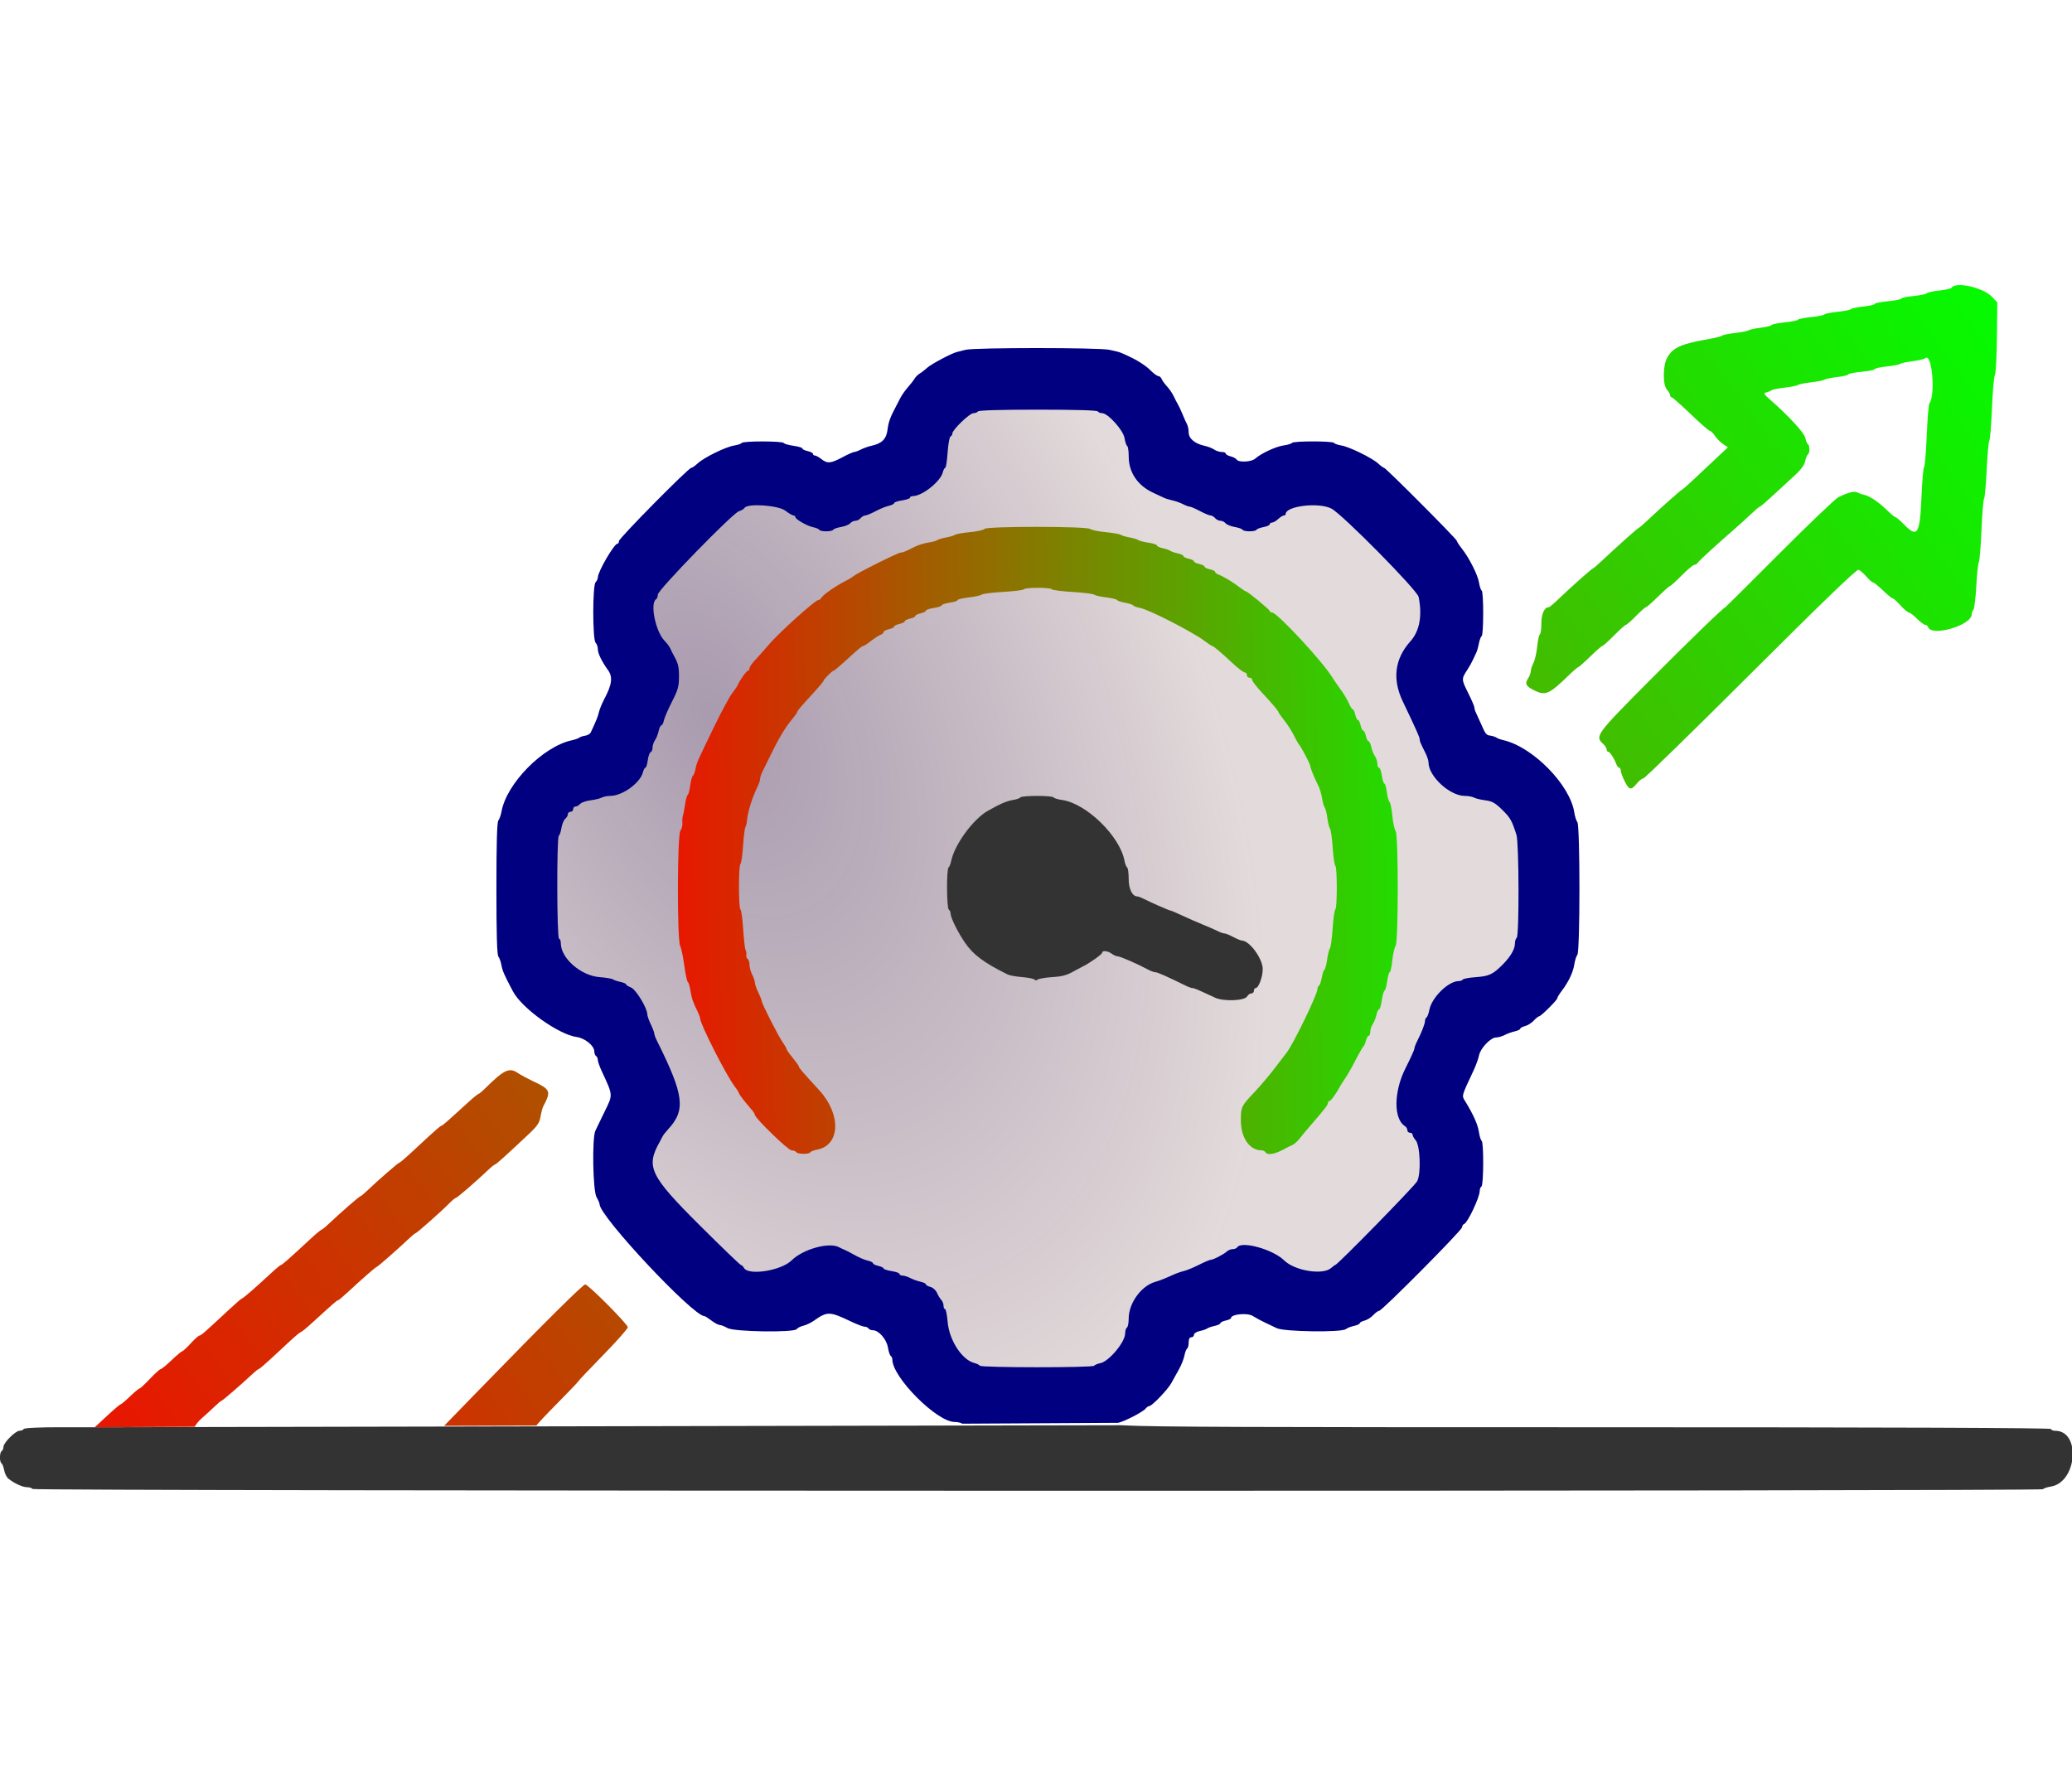 <?xml version="1.0" encoding="UTF-8" standalone="no"?>
<!-- Created with Inkscape (http://www.inkscape.org/) -->

<svg
   version="1.1"
   id="svg1"
   width="350"
   height="300"
   viewBox="0 0 350 300"
   sodipodi:docname="03834.svg"
   inkscape:version="1.3.2 (091e20e, 2023-11-25, custom)"
   inkscape:export-filename="03834.png"
   inkscape:export-xdpi="96"
   inkscape:export-ydpi="96"
   xmlns:inkscape="http://www.inkscape.org/namespaces/inkscape"
   xmlns:sodipodi="http://sodipodi.sourceforge.net/DTD/sodipodi-0.dtd"
   xmlns:xlink="http://www.w3.org/1999/xlink"
   xmlns="http://www.w3.org/2000/svg"
   xmlns:svg="http://www.w3.org/2000/svg">
  <defs
     id="defs1">
    <linearGradient
       id="linearGradient18"
       inkscape:collect="always">
      <stop
         style="stop-color:#c8b7b7;stop-opacity:0.847"
         offset="0"
         id="stop17" />
      <stop
         style="stop-color:#e3dbdb;stop-opacity:1"
         offset="1"
         id="stop18" />
    </linearGradient>
    <linearGradient
       id="linearGradient15"
       inkscape:collect="always">
      <stop
         style="stop-color:#ff0000;stop-opacity:1"
         offset="0"
         id="stop15" />
      <stop
         style="stop-color:#00ff00;stop-opacity:1"
         offset="1"
         id="stop16" />
    </linearGradient>
    <linearGradient
       id="linearGradient13"
       inkscape:collect="always">
      <stop
         style="stop-color:#ff0000;stop-opacity:1"
         offset="0"
         id="stop13" />
      <stop
         style="stop-color:#00ff00;stop-opacity:1"
         offset="1"
         id="stop14" />
    </linearGradient>
    <linearGradient
       inkscape:collect="always"
       xlink:href="#linearGradient13"
       id="linearGradient14"
       x1="93.232"
       y1="-22.143"
       x2="263.381"
       y2="-24.473"
       gradientUnits="userSpaceOnUse" />
    <linearGradient
       inkscape:collect="always"
       xlink:href="#linearGradient15"
       id="linearGradient16"
       x1="-3.496"
       y1="144.51"
       x2="353.117"
       y2="-117.706"
       gradientUnits="userSpaceOnUse" />
    <radialGradient
       inkscape:collect="always"
       xlink:href="#linearGradient18"
       id="radialGradient16"
       cx="129.012"
       cy="-20.325"
       fx="129.012"
       fy="-20.325"
       r="87.206"
       gradientTransform="matrix(0.736,1.472,-0.891,0.446,2.709,-217.392)"
       gradientUnits="userSpaceOnUse" />
  </defs>
  <sodipodi:namedview
     id="namedview1"
     pagecolor="#ffffff"
     bordercolor="#000000"
     borderopacity="0.25"
     inkscape:showpageshadow="2"
     inkscape:pageopacity="0.0"
     inkscape:pagecheckerboard="0"
     inkscape:deskcolor="#d1d1d1"
     inkscape:zoom="0.85807292"
     inkscape:cx="263.96358"
     inkscape:cy="400.89833"
     inkscape:window-width="1920"
     inkscape:window-height="991"
     inkscape:window-x="-9"
     inkscape:window-y="-9"
     inkscape:window-maximized="1"
     inkscape:current-layer="g1" />
  <g
     inkscape:groupmode="layer"
     inkscape:label="Image"
     id="g1">
    <g
       id="g16"
       transform="matrix(0.931,0,0,0.931,12.55,155.111)">
      <path
         style="fill:#000080;fill-opacity:1"
         d="m 161.101,91.722 c -0.342,-0.258 -1.149,-0.315 -1.385,-0.315 -3.209,0 -11.288,-8.103 -11.288,-11.321 0,-0.265 -0.131,-0.562 -0.292,-0.661 -0.161,-0.099 -0.392,-0.792 -0.514,-1.539 -0.242,-1.485 -1.664,-3.118 -2.715,-3.118 -0.331,0 -0.69,-0.144 -0.799,-0.32 -0.109,-0.176 -0.424,-0.32 -0.7,-0.32 -0.276,0 -1.384,-0.421 -2.461,-0.935 -3.923,-1.872 -4.31,-1.881 -6.764,-0.152 -0.526,0.37 -1.386,0.778 -1.912,0.905 -0.526,0.128 -1.061,0.401 -1.188,0.607 -0.411,0.666 -11.387,0.504 -12.575,-0.185 -0.528,-0.306 -1.162,-0.558 -1.41,-0.559 -0.247,-0.001 -0.922,-0.362 -1.499,-0.802 -0.577,-0.44 -1.146,-0.8 -1.264,-0.8 -2.064,0 -19.016,-18.091 -19.029,-20.308 -10e-4,-0.183 -0.251,-0.764 -0.555,-1.292 -0.661,-1.149 -0.829,-10.683 -0.212,-12.032 0.194,-0.423 0.956,-2.001 1.695,-3.507 1.521,-3.101 1.542,-2.833 -0.564,-7.376 -0.376,-0.811 -0.683,-1.703 -0.683,-1.981 0,-0.278 -0.144,-0.595 -0.32,-0.704 -0.176,-0.109 -0.32,-0.491 -0.32,-0.851 0,-1.005 -1.706,-2.396 -3.179,-2.594 -3.282,-0.44 -9.948,-5.206 -11.575,-8.275 -1.578,-2.976 -1.896,-3.699 -2.082,-4.729 -0.114,-0.633 -0.368,-1.353 -0.565,-1.6 -0.25,-0.313 -0.358,-4.049 -0.358,-12.351 0,-8.301 0.108,-12.038 0.358,-12.351 0.197,-0.247 0.451,-0.967 0.565,-1.599 0.921,-5.121 7.537,-11.827 12.773,-12.946 0.563,-0.12 1.167,-0.332 1.343,-0.471 0.176,-0.139 0.665,-0.302 1.087,-0.363 0.422,-0.061 0.869,-0.327 0.993,-0.591 0.981,-2.084 1.286,-2.844 1.482,-3.68 0.123,-0.528 0.567,-1.605 0.985,-2.394 1.378,-2.597 1.559,-3.966 0.686,-5.188 -1.196,-1.674 -1.874,-3.076 -1.874,-3.873 0,-0.405 -0.18,-0.917 -0.4,-1.138 -0.566,-0.566 -0.566,-10.41 0,-10.976 0.22,-0.22 0.405,-0.623 0.41,-0.896 0.021,-1.056 2.959,-6.096 3.553,-6.096 0.153,0 0.277,-0.217 0.277,-0.482 0,-0.509 12.61,-13.278 13.113,-13.278 0.162,0 0.692,-0.369 1.179,-0.82 1.159,-1.074 5.059,-2.985 6.594,-3.23 0.665,-0.106 1.286,-0.318 1.38,-0.471 0.229,-0.37 7.406,-0.359 7.635,0.012 0.099,0.16 0.899,0.389 1.779,0.51 0.88,0.121 1.6,0.339 1.6,0.485 0,0.146 0.432,0.359 0.96,0.475 0.528,0.116 0.96,0.343 0.96,0.505 0,0.162 0.157,0.295 0.35,0.295 0.192,0 0.716,0.288 1.163,0.64 1.094,0.861 1.701,0.81 3.818,-0.32 0.989,-0.528 1.959,-0.961 2.154,-0.962 0.195,-0.001 0.741,-0.204 1.213,-0.45 0.472,-0.246 1.336,-0.551 1.92,-0.678 1.898,-0.411 2.709,-1.234 2.913,-2.954 0.16,-1.35 0.492,-2.255 1.554,-4.237 0.141,-0.264 0.48,-0.919 0.752,-1.455 0.272,-0.536 0.888,-1.417 1.369,-1.957 0.481,-0.54 1.028,-1.244 1.216,-1.564 0.188,-0.32 0.604,-0.735 0.924,-0.923 0.321,-0.188 0.959,-0.681 1.419,-1.097 0.719,-0.649 4.36,-2.581 5.316,-2.82 0.176,-0.044 0.896,-0.226 1.6,-0.405 1.651,-0.419 24.146,-0.419 26.08,-2.3e-4 2.024,0.439 1.867,0.383 4.16,1.483 1.144,0.549 2.584,1.511 3.2,2.137 0.616,0.627 1.305,1.144 1.53,1.149 0.226,0.006 0.499,0.242 0.608,0.525 0.109,0.283 0.549,0.894 0.978,1.357 0.429,0.463 0.981,1.275 1.226,1.805 0.245,0.53 0.581,1.179 0.746,1.443 0.165,0.264 0.535,1.056 0.822,1.76 0.287,0.704 0.659,1.53 0.827,1.836 0.167,0.306 0.304,0.98 0.304,1.498 0,1.1 1.128,2.051 2.88,2.427 0.616,0.132 1.404,0.438 1.751,0.68 0.347,0.242 0.959,0.439 1.36,0.439 0.401,0 0.729,0.128 0.729,0.285 0,0.157 0.395,0.384 0.877,0.505 0.482,0.121 0.979,0.385 1.104,0.587 0.343,0.555 2.681,0.446 3.354,-0.156 1.068,-0.955 3.766,-2.213 5.154,-2.404 0.753,-0.103 1.446,-0.312 1.539,-0.463 0.223,-0.36 7.403,-0.359 7.626,0.002 0.094,0.152 0.689,0.361 1.322,0.464 1.453,0.236 5.616,2.278 6.709,3.292 0.456,0.422 0.929,0.769 1.052,0.77 0.309,0.002 13.184,12.92 13.184,13.227 0,0.137 0.418,0.78 0.93,1.43 1.35,1.715 2.89,4.779 3.117,6.203 0.108,0.678 0.322,1.31 0.475,1.405 0.367,0.227 0.361,8.045 -0.006,8.272 -0.156,0.096 -0.382,0.699 -0.502,1.338 -0.12,0.64 -0.337,1.397 -0.482,1.684 -0.145,0.286 -0.425,0.881 -0.622,1.321 -0.197,0.44 -0.643,1.232 -0.991,1.76 -1.081,1.64 -1.078,1.751 0.116,4.135 0.64,1.278 1.164,2.493 1.164,2.699 0,0.206 0.123,0.625 0.273,0.931 0.15,0.306 0.526,1.132 0.835,1.836 0.943,2.146 1.012,2.236 1.805,2.351 0.422,0.061 0.911,0.221 1.087,0.356 0.176,0.135 0.752,0.346 1.28,0.469 5.361,1.249 12.087,8.115 12.848,13.115 0.11,0.72 0.36,1.511 0.556,1.758 0.5,0.63 0.5,23.431 0,24.062 -0.196,0.247 -0.444,1.025 -0.552,1.729 -0.222,1.45 -1.048,3.198 -2.264,4.792 -0.455,0.597 -0.827,1.208 -0.827,1.358 0,0.337 -2.968,3.289 -3.306,3.289 -0.134,0 -0.569,0.35 -0.965,0.778 -0.397,0.428 -1.11,0.875 -1.585,0.995 -0.475,0.119 -0.864,0.334 -0.864,0.477 0,0.143 -0.442,0.357 -0.982,0.475 -0.54,0.119 -1.368,0.417 -1.84,0.663 -0.472,0.246 -1.178,0.449 -1.568,0.45 -0.983,0.003 -2.832,1.945 -3.089,3.245 -0.117,0.592 -0.55,1.797 -0.961,2.677 -2.288,4.889 -2.207,4.584 -1.518,5.707 1.454,2.372 2.257,4.173 2.457,5.512 0.118,0.786 0.342,1.508 0.497,1.604 0.396,0.245 0.361,8.051 -0.037,8.297 -0.176,0.109 -0.32,0.485 -0.32,0.836 0,1.107 -2.159,5.698 -2.8,5.953 -0.22,0.087 -0.4,0.364 -0.4,0.615 0,0.525 -14.523,15.155 -15.045,15.155 -0.19,0 -0.67,0.35 -1.067,0.778 -0.397,0.428 -1.11,0.875 -1.585,0.995 -0.475,0.119 -0.864,0.334 -0.864,0.477 0,0.143 -0.468,0.36 -1.04,0.482 -0.572,0.122 -1.242,0.386 -1.489,0.585 -0.776,0.628 -11.193,0.484 -12.535,-0.173 -0.603,-0.295 -1.6,-0.771 -2.216,-1.058 -0.616,-0.287 -1.572,-0.805 -2.124,-1.152 -0.988,-0.621 -3.956,-0.33 -3.956,0.387 0,0.126 -0.432,0.323 -0.96,0.439 -0.528,0.116 -0.96,0.332 -0.96,0.48 0,0.148 -0.468,0.369 -1.04,0.492 -0.572,0.122 -1.184,0.333 -1.36,0.468 -0.176,0.135 -0.788,0.346 -1.36,0.468 -0.581,0.124 -1.04,0.423 -1.04,0.677 0,0.25 -0.216,0.455 -0.48,0.455 -0.318,0 -0.48,0.318 -0.48,0.941 0,0.518 -0.128,1.02 -0.284,1.116 -0.156,0.096 -0.376,0.665 -0.488,1.263 -0.112,0.598 -0.556,1.716 -0.987,2.484 -0.43,0.768 -1.06,1.9 -1.399,2.516 -0.658,1.196 -3.506,4.16 -3.997,4.16 -0.162,0 -0.455,0.203 -0.65,0.45 -0.479,0.607 -3.793,2.326 -4.991,2.589"
         id="path13" />
      <path
         style="fill:#333333;fill-opacity:1"
         d="m 122.56,92.357 c 24.475,-0.006 33.765,-0.037 36.87,-0.206"
         id="path12" />
      <path
         style="fill:#333333;fill-opacity:1"
         d="m 189.573,92.003 c -0.896,0.197 -1.131,-0.091 0.863,0.022 5.338,0.302 25.345,0.342 83.11,0.342 56.533,0 85.12,0.107 85.12,0.32 0,0.176 0.337,0.32 0.749,0.32 4.704,0 3.969,9.363 -0.795,10.125 -0.686,0.11 -1.325,0.325 -1.42,0.477 -0.25,0.405 -364.523,0.363 -364.774,-0.042 v 4e-5 c -0.109,-0.176 -0.563,-0.32 -1.01,-0.32 -0.804,0 -2.316,-0.697 -3.384,-1.56 -0.305,-0.246 -0.645,-0.933 -0.756,-1.527 -0.111,-0.594 -0.33,-1.159 -0.486,-1.255 -0.388,-0.24 -0.36,-1.973 0.036,-2.218 0.176,-0.109 0.32,-0.453 0.32,-0.766 0,-0.737 2.178,-2.914 2.914,-2.914 0.312,0 0.657,-0.144 0.766,-0.32 0.121,-0.196 2.657,-0.32 6.54,-0.32 h 6.342"
         id="path4" />
      <path
         style="fill:url(#radialGradient16);fill-opacity:1"
         d="m 185.042,81.208 c 0.095,-0.153 0.604,-0.365 1.131,-0.47 1.558,-0.312 4.489,-3.829 4.492,-5.392 0.001,-0.474 0.146,-0.95 0.322,-1.059 0.176,-0.109 0.32,-0.835 0.32,-1.614 0,-2.828 2.271,-5.967 4.84,-6.692 0.796,-0.224 1.713,-0.588 3.32,-1.317 0.528,-0.239 1.377,-0.533 1.887,-0.653 0.51,-0.12 1.734,-0.627 2.72,-1.127 0.986,-0.5 1.961,-0.911 2.167,-0.913 0.458,-0.005 2.315,-0.976 2.914,-1.524 0.241,-0.22 0.707,-0.4 1.036,-0.4 0.329,0 0.687,-0.144 0.796,-0.32 0.759,-1.229 6.495,0.359 8.523,2.36 1.924,1.898 7.043,2.727 8.53,1.381 0.329,-0.297 0.662,-0.541 0.74,-0.541 0.387,0 14.39,-14.31 14.863,-15.189 0.741,-1.375 0.55,-6.551 -0.275,-7.462 -0.298,-0.329 -0.542,-0.768 -0.542,-0.974 0,-0.206 -0.216,-0.375 -0.48,-0.375 -0.264,0 -0.48,-0.209 -0.48,-0.464 0,-0.255 -0.188,-0.579 -0.417,-0.72 -2.112,-1.295 -2.068,-6.285 0.095,-10.547 0.878,-1.732 1.598,-3.317 1.6,-3.523 0.002,-0.206 0.21,-0.782 0.463,-1.28 0.843,-1.658 1.46,-3.237 1.46,-3.735 0,-0.271 0.128,-0.572 0.284,-0.668 0.156,-0.096 0.381,-0.695 0.5,-1.33 0.427,-2.274 3.462,-5.253 5.352,-5.253 0.3,0 0.623,-0.124 0.717,-0.276 0.094,-0.152 1.15,-0.346 2.347,-0.432 2.399,-0.172 3.096,-0.492 4.829,-2.217 1.474,-1.467 2.291,-2.86 2.291,-3.905 0,-0.446 0.144,-0.901 0.32,-1.01 0.465,-0.287 0.424,-17.227 -0.045,-18.697 -0.829,-2.599 -1.117,-3.103 -2.596,-4.552 -1.271,-1.244 -1.818,-1.551 -3.054,-1.71 -0.828,-0.107 -1.755,-0.33 -2.061,-0.497 -0.306,-0.167 -1.057,-0.304 -1.67,-0.304 -2.715,0 -6.574,-3.56 -6.574,-6.064 0,-0.332 -0.24,-1.084 -0.534,-1.67 -0.951,-1.899 -1.066,-2.172 -1.066,-2.542 0,-0.35 -0.704,-1.925 -3.073,-6.873 -1.929,-4.029 -1.459,-7.731 1.382,-10.892 1.668,-1.856 2.182,-4.628 1.494,-8.065 -0.244,-1.221 -13.842,-14.994 -15.823,-16.026 -2.281,-1.189 -8.3,-0.471 -8.3,0.99 0,0.145 -0.15,0.263 -0.333,0.263 -0.183,0 -0.643,0.288 -1.02,0.64 -0.378,0.352 -0.876,0.64 -1.107,0.64 -0.231,0 -0.42,0.137 -0.42,0.305 0,0.168 -0.506,0.4 -1.124,0.516 -0.618,0.116 -1.202,0.338 -1.299,0.494 -0.231,0.374 -2.288,0.367 -2.52,-0.008 -0.099,-0.161 -0.748,-0.388 -1.44,-0.505 -0.693,-0.117 -1.43,-0.418 -1.637,-0.668 -0.208,-0.25 -0.63,-0.455 -0.939,-0.455 -0.309,0 -0.741,-0.216 -0.96,-0.48 -0.219,-0.264 -0.589,-0.48 -0.822,-0.48 -0.233,0 -1.101,-0.36 -1.928,-0.8 -0.828,-0.44 -1.663,-0.801 -1.857,-0.802 -0.194,-0.001 -0.739,-0.204 -1.211,-0.45 -0.472,-0.246 -1.331,-0.552 -1.909,-0.679 -0.578,-0.127 -1.272,-0.339 -1.542,-0.472 -0.27,-0.133 -1.155,-0.547 -1.968,-0.921 -2.823,-1.298 -4.442,-3.7 -4.442,-6.588 0,-0.952 -0.125,-1.809 -0.278,-1.903 -0.153,-0.094 -0.369,-0.739 -0.48,-1.432 -0.227,-1.42 -3.009,-4.514 -4.058,-4.514 -0.322,0 -0.675,-0.144 -0.784,-0.32 -0.125,-0.203 -4.104,-0.32 -10.88,-0.32 -6.776,0 -10.755,0.117 -10.88,0.32 -0.109,0.176 -0.478,0.32 -0.82,0.32 -0.69,0 -3.82,3.02 -3.82,3.686 0,0.232 -0.149,0.47 -0.33,0.531 -0.182,0.061 -0.419,1.369 -0.528,2.907 -0.109,1.538 -0.304,2.797 -0.435,2.797 -0.131,0 -0.331,0.369 -0.444,0.821 -0.417,1.662 -3.74,4.299 -5.418,4.299 -0.289,0 -0.525,0.128 -0.525,0.284 0,0.156 -0.648,0.381 -1.44,0.5 -0.792,0.119 -1.44,0.34 -1.44,0.491 0,0.151 -0.432,0.37 -0.96,0.486 -0.528,0.116 -1.616,0.559 -2.417,0.985 -0.801,0.426 -1.647,0.775 -1.881,0.775 -0.233,0 -0.603,0.216 -0.822,0.48 -0.219,0.264 -0.651,0.48 -0.96,0.48 -0.309,0 -0.732,0.205 -0.939,0.455 -0.208,0.25 -0.945,0.551 -1.637,0.668 -0.693,0.117 -1.341,0.344 -1.44,0.505 -0.23,0.372 -2.289,0.383 -2.517,0.013 -0.095,-0.153 -0.586,-0.361 -1.091,-0.462 -1.1,-0.22 -3.255,-1.445 -3.255,-1.851 0,-0.159 -0.154,-0.288 -0.341,-0.288 -0.188,0 -0.861,-0.396 -1.495,-0.88 -1.279,-0.975 -6.852,-1.357 -7.378,-0.505 -0.127,0.206 -0.59,0.482 -1.028,0.614 -1.134,0.34 -14.717,14.296 -14.717,15.121 0,0.359 -0.144,0.742 -0.32,0.851 -1.143,0.707 -0.094,5.864 1.531,7.52 0.432,0.44 0.911,1.088 1.066,1.44 0.155,0.352 0.404,0.856 0.553,1.12 0.864,1.531 1.01,2.104 1.01,3.964 0,1.76 -0.18,2.405 -1.263,4.522 -0.695,1.358 -1.354,2.884 -1.465,3.392 -0.111,0.507 -0.324,0.922 -0.472,0.922 -0.148,0 -0.371,0.468 -0.495,1.04 -0.124,0.572 -0.424,1.324 -0.665,1.671 -0.242,0.347 -0.439,0.947 -0.439,1.333 0,0.386 -0.153,0.753 -0.341,0.816 -0.187,0.062 -0.422,0.722 -0.522,1.467 -0.1,0.744 -0.291,1.353 -0.425,1.353 -0.134,0 -0.336,0.369 -0.449,0.821 -0.488,1.945 -3.735,4.299 -5.93,4.299 -0.54,0 -1.232,0.137 -1.538,0.304 -0.306,0.167 -1.228,0.39 -2.049,0.496 -0.822,0.106 -1.667,0.401 -1.879,0.656 -0.212,0.255 -0.584,0.464 -0.826,0.464 -0.242,0 -0.441,0.216 -0.441,0.48 0,0.264 -0.216,0.48 -0.48,0.48 -0.264,0 -0.48,0.198 -0.48,0.441 0,0.242 -0.217,0.621 -0.483,0.842 -0.266,0.22 -0.572,0.961 -0.682,1.646 -0.11,0.685 -0.324,1.323 -0.477,1.417 -0.401,0.248 -0.36,18.694 0.042,18.694 0.176,0 0.32,0.374 0.32,0.831 0,2.7 3.636,5.875 7.023,6.133 1.154,0.088 2.241,0.268 2.417,0.401 0.176,0.133 0.788,0.341 1.36,0.464 0.572,0.122 1.04,0.323 1.04,0.447 0,0.123 0.396,0.377 0.88,0.563 0.891,0.343 2.948,3.709 2.971,4.864 0.006,0.296 0.289,1.114 0.629,1.818 0.34,0.704 0.623,1.448 0.629,1.654 0.006,0.206 0.214,0.782 0.462,1.28 4.971,9.972 5.303,12.617 2.027,16.151 -0.431,0.465 -0.876,1.041 -0.989,1.28 -0.113,0.239 -0.328,0.651 -0.478,0.915 -2.601,4.584 -1.843,6.167 7.311,15.28 3.933,3.916 7.263,7.12 7.399,7.12 0.136,0 0.379,0.236 0.54,0.524 0.811,1.449 6.754,0.512 8.656,-1.364 2.077,-2.049 6.789,-3.354 8.607,-2.383 0.306,0.163 0.772,0.381 1.036,0.484 0.264,0.103 1.094,0.535 1.844,0.959 0.75,0.424 1.794,0.866 2.32,0.981 0.526,0.116 0.956,0.331 0.956,0.479 0,0.148 0.432,0.364 0.96,0.48 0.528,0.116 0.96,0.327 0.96,0.469 0,0.142 0.648,0.355 1.44,0.474 0.792,0.119 1.44,0.351 1.44,0.516 0,0.165 0.252,0.301 0.56,0.302 0.308,0.001 0.946,0.204 1.418,0.45 0.472,0.246 1.3,0.545 1.84,0.663 0.54,0.119 0.982,0.333 0.982,0.475 0,0.143 0.365,0.351 0.811,0.463 0.456,0.114 0.98,0.585 1.196,1.075 0.212,0.479 0.567,1.061 0.789,1.294 0.222,0.233 0.404,0.701 0.404,1.04 0,0.339 0.123,0.617 0.273,0.617 0.15,0 0.362,1.044 0.471,2.32 0.284,3.324 2.602,6.903 4.834,7.463 0.455,0.114 0.907,0.336 1.003,0.492 0.228,0.368 20.525,0.374 20.753,0.006 z"
         id="path5" />
      <path
         id="path9"
         style="fill:url(#linearGradient16);fill-opacity:1"
         d="m 281.284,-24.868 c -0.383,-0.767 -0.697,-1.631 -0.697,-1.92 0,-0.289 -0.127,-0.525 -0.283,-0.525 -0.155,0 -0.375,-0.252 -0.488,-0.56 -0.399,-1.089 -1.188,-2.32 -1.487,-2.32 -0.166,0 -0.303,-0.194 -0.303,-0.43 0,-0.237 -0.288,-0.691 -0.64,-1.01 -1.525,-1.38 -1.236,-1.777 8.24,-11.3 7.494,-7.531 13.663,-13.5 13.952,-13.5 0.04,0 4.445,-4.381 9.79,-9.736 5.344,-5.355 10.163,-9.954 10.708,-10.22 1.941,-0.947 2.965,-1.182 3.551,-0.814 0.176,0.111 0.736,0.3 1.244,0.422 1.019,0.244 2.663,1.39 4.283,2.987 0.58,0.572 1.165,1.04 1.299,1.04 0.134,0 0.807,0.576 1.494,1.28 2.474,2.533 2.907,1.873 3.197,-4.882 0.127,-2.949 0.343,-5.431 0.48,-5.516 0.137,-0.085 0.353,-2.64 0.481,-5.678 0.128,-3.038 0.341,-5.668 0.474,-5.844 1.153,-1.523 0.487,-9.214 -0.713,-8.23 -0.22,0.181 -1.264,0.432 -2.32,0.559 -1.056,0.127 -2.064,0.342 -2.24,0.479 -0.176,0.137 -1.292,0.352 -2.48,0.478 -1.188,0.126 -2.16,0.344 -2.16,0.484 0,0.14 -1.08,0.357 -2.4,0.48 -1.32,0.124 -2.4,0.338 -2.4,0.476 0,0.138 -0.9,0.353 -2,0.478 -1.1,0.125 -2.144,0.339 -2.32,0.476 -0.176,0.137 -1.256,0.353 -2.4,0.48 -1.144,0.127 -2.224,0.343 -2.4,0.48 -0.176,0.137 -1.256,0.353 -2.4,0.48 -1.144,0.127 -2.224,0.344 -2.4,0.481 -0.176,0.137 -0.608,0.313 -0.96,0.39 -0.556,0.121 -0.451,0.305 0.794,1.394 3.317,2.903 6.115,5.959 6.3,6.88 0.104,0.521 0.315,1.025 0.468,1.12 0.364,0.225 0.36,1.646 -0.005,1.872 -0.156,0.096 -0.379,0.645 -0.496,1.219 -0.141,0.693 -0.771,1.553 -1.876,2.56 -0.915,0.834 -2.672,2.453 -3.904,3.598 -1.232,1.145 -2.329,2.083 -2.438,2.084 -0.109,9.52e-4 -0.84,0.614 -1.625,1.362 -0.785,0.748 -2.064,1.913 -2.842,2.588 -3.29,2.855 -6.553,5.84 -6.791,6.212 -0.141,0.22 -0.429,0.401 -0.64,0.403 -0.211,0.002 -1.24,0.866 -2.286,1.92 -1.046,1.054 -1.998,1.917 -2.116,1.917 -0.118,0 -1.095,0.864 -2.171,1.92 -1.076,1.056 -2.068,1.924 -2.204,1.928 -0.136,0.004 -0.95,0.725 -1.809,1.6 -0.858,0.875 -1.673,1.592 -1.811,1.592 -0.137,0 -1.106,0.864 -2.152,1.92 -1.046,1.056 -2.008,1.92 -2.137,1.92 -0.129,0 -1.121,0.864 -2.203,1.92 -1.083,1.056 -2.057,1.92 -2.167,1.92 -0.109,0 -0.904,0.684 -1.766,1.52 -3.462,3.357 -4.156,3.674 -6.061,2.771 -1.633,-0.775 -1.918,-1.256 -1.301,-2.198 0.285,-0.435 0.519,-1.047 0.52,-1.362 10e-4,-0.314 0.214,-0.978 0.474,-1.475 0.259,-0.497 0.567,-1.833 0.683,-2.969 0.116,-1.136 0.335,-2.141 0.486,-2.235 0.151,-0.093 0.275,-1.003 0.275,-2.021 0,-1.721 0.56,-2.911 1.37,-2.911 0.11,0 0.913,-0.684 1.785,-1.52 2.22,-2.128 6.037,-5.52 6.212,-5.52 0.08,0 0.873,-0.684 1.762,-1.52 2.773,-2.609 6.401,-5.84 6.556,-5.84 0.082,0 0.87,-0.684 1.753,-1.52 2.302,-2.181 5.869,-5.345 6.142,-5.449 0.128,-0.049 1.184,-0.985 2.345,-2.08 1.162,-1.095 2.969,-2.794 4.015,-3.774 l 1.903,-1.783 -0.872,-0.586 c -0.48,-0.322 -1.146,-0.996 -1.482,-1.496 -0.335,-0.5 -0.753,-0.911 -0.929,-0.913 -0.176,-0.002 -1.744,-1.37 -3.485,-3.041 -1.741,-1.671 -3.289,-3.038 -3.44,-3.038 -0.151,0 -0.275,-0.169 -0.275,-0.375 0,-0.206 -0.252,-0.653 -0.56,-0.994 -0.821,-0.907 -0.772,-4.507 0.081,-5.926 1.077,-1.792 2.55,-2.428 7.679,-3.317 1.056,-0.183 2.064,-0.446 2.24,-0.585 0.176,-0.139 1.256,-0.357 2.4,-0.484 1.144,-0.127 2.224,-0.341 2.4,-0.476 0.176,-0.135 1.146,-0.345 2.155,-0.467 1.009,-0.122 1.909,-0.341 1.999,-0.487 0.09,-0.146 1.173,-0.366 2.406,-0.49 1.233,-0.124 2.313,-0.34 2.4,-0.48 0.087,-0.14 1.167,-0.356 2.4,-0.48 1.233,-0.124 2.313,-0.34 2.4,-0.48 0.087,-0.14 1.167,-0.356 2.4,-0.48 1.233,-0.124 2.312,-0.338 2.397,-0.475 0.085,-0.137 1.092,-0.35 2.239,-0.473 1.146,-0.123 2.084,-0.339 2.084,-0.48 0,-0.141 1.08,-0.358 2.4,-0.482 1.32,-0.124 2.4,-0.338 2.4,-0.476 0,-0.138 1.005,-0.35 2.233,-0.471 1.228,-0.121 2.309,-0.344 2.403,-0.496 0.094,-0.152 1.107,-0.377 2.252,-0.499 1.145,-0.123 2.16,-0.35 2.256,-0.505 0.726,-1.175 5.72,-0.053 7.345,1.651 l 0.952,0.998 -0.071,6.411 c -0.039,3.526 -0.205,6.575 -0.368,6.775 -0.163,0.2 -0.4,2.884 -0.527,5.964 -0.127,3.08 -0.343,5.744 -0.48,5.92 -0.138,0.176 -0.354,2.552 -0.48,5.28 -0.126,2.728 -0.34,5.104 -0.475,5.28 -0.135,0.176 -0.349,2.768 -0.475,5.76 -0.127,2.992 -0.34,5.584 -0.474,5.76 -0.134,0.176 -0.341,2.119 -0.46,4.317 -0.119,2.199 -0.354,4.135 -0.523,4.304 -0.169,0.169 -0.307,0.538 -0.307,0.82 0,2.006 -7.311,4.147 -7.92,2.319 -0.073,-0.22 -0.308,-0.4 -0.522,-0.4 -0.214,0 -0.886,-0.499 -1.493,-1.11 -0.608,-0.61 -1.268,-1.114 -1.467,-1.12 -0.2,-0.006 -0.883,-0.586 -1.519,-1.29 -0.636,-0.704 -1.275,-1.28 -1.42,-1.28 -0.145,0 -0.94,-0.648 -1.766,-1.44 -0.827,-0.792 -1.629,-1.44 -1.784,-1.44 -0.155,0 -0.701,-0.478 -1.214,-1.063 -0.513,-0.584 -1.152,-1.147 -1.42,-1.249 -0.338,-0.13 -6.311,5.623 -19.545,18.823 -10.482,10.455 -19.254,19.016 -19.493,19.023 -0.239,0.007 -0.788,0.439 -1.22,0.96 -1.049,1.265 -1.376,1.198 -2.198,-0.449 z M 3.709,92.367 l 2.247,-2.08 c 1.236,-1.144 2.338,-2.08 2.451,-2.08 0.112,0 0.88,-0.648 1.707,-1.44 0.827,-0.792 1.605,-1.44 1.73,-1.44 0.125,0 0.977,-0.792 1.892,-1.76 0.915,-0.968 1.793,-1.76 1.95,-1.76 0.157,0 1.036,-0.72 1.954,-1.6 0.917,-0.88 1.773,-1.6 1.901,-1.6 0.128,-1.8e-4 0.831,-0.648 1.561,-1.44 0.73,-0.792 1.455,-1.44 1.611,-1.44 0.274,0 0.891,-0.541 5.422,-4.759 1.159,-1.079 2.181,-1.961 2.271,-1.961 0.194,0 2.542,-2.035 5.078,-4.4 0.991,-0.924 1.891,-1.68 2,-1.68 0.202,0 1.629,-1.256 5.18,-4.56 1.088,-1.012 2.069,-1.84 2.18,-1.84 0.111,0 0.692,-0.468 1.29,-1.04 1.874,-1.792 5.599,-5.04 5.779,-5.04 0.095,0 0.662,-0.468 1.261,-1.04 1.927,-1.842 5.601,-5.04 5.791,-5.04 0.101,0 0.94,-0.7 1.863,-1.555 0.924,-0.855 2.556,-2.367 3.628,-3.36 1.072,-0.993 2.038,-1.805 2.148,-1.805 0.187,0 0.79,-0.526 4.86,-4.24 0.916,-0.836 1.755,-1.52 1.864,-1.52 0.109,0 0.671,-0.468 1.249,-1.041 3.365,-3.334 4.344,-3.801 5.851,-2.791 0.528,0.354 1.752,1.017 2.72,1.474 3.28,1.548 3.402,1.838 1.939,4.611 -0.143,0.271 -0.364,1.108 -0.491,1.861 -0.187,1.107 -0.577,1.694 -2.04,3.074 -4.145,3.909 -6.034,5.613 -6.225,5.613 -0.111,0 -0.692,0.468 -1.29,1.04 -2.099,2.007 -5.609,5.04 -5.832,5.04 -0.124,0 -0.686,0.468 -1.248,1.04 -1.403,1.428 -5.849,5.36 -6.06,5.36 -0.095,0 -0.662,0.468 -1.26,1.04 -1.687,1.613 -5.591,5.04 -5.742,5.04 -0.168,0 -2.659,2.171 -5.049,4.4 -0.991,0.924 -1.891,1.68 -2,1.68 -0.187,0 -0.79,0.526 -4.86,4.24 -0.916,0.836 -1.76,1.52 -1.875,1.52 -0.115,0 -0.966,0.7 -1.889,1.555 -0.924,0.855 -2.556,2.367 -3.628,3.36 -1.072,0.993 -2.033,1.805 -2.135,1.805 -0.103,0 -0.607,0.396 -1.121,0.88 -1.891,1.781 -5.473,4.88 -5.641,4.88 -0.095,0 -0.655,0.468 -1.244,1.04 -0.589,0.572 -1.602,1.496 -2.251,2.053 -0.649,0.557 -1.334,1.427 -1.334,1.618 m 45.222,-0.165 5.56,-5.722 c 13.624,-14.021 19.678,-19.943 20.038,-19.943 0.558,0 7.733,7.215 7.733,7.777 0,0.261 -2.016,2.537 -4.48,5.057 -2.464,2.52 -4.48,4.648 -4.48,4.728 0,0.08 -1.692,1.854 -3.76,3.943 -2.068,2.089 -3.808,3.937 -3.867,4.106" />
      <path
         style="fill:#333333;fill-opacity:1"
         d="m 176.946,-0.833 c 4.773,-2.85 3.299,-9.84 -2.075,-9.84 -5.191,0 -7.082,6.921 -2.632,9.635 1.145,0.698 3.695,0.809 4.707,0.205 z"
         id="path8" />
      <path
         style="fill:#333333;fill-opacity:1"
         d="m 206.987,14.426 c -3.286,-1.53 -3.778,-1.739 -4.089,-1.739 -0.186,0 -0.747,-0.2 -1.245,-0.445 -3.451,-1.695 -5.123,-2.435 -5.497,-2.435 -0.237,6e-5 -0.813,-0.205 -1.28,-0.456 -1.948,-1.046 -5.093,-2.424 -5.534,-2.424 -0.26,0 -0.753,-0.211 -1.095,-0.47 -0.686,-0.519 -1.741,-0.648 -1.741,-0.213 0,0.294 -2.178,1.85 -3.52,2.514 -0.44,0.218 -1.016,0.52 -1.28,0.672 -1.612,0.928 -2.291,1.127 -4.312,1.264 -1.236,0.084 -2.415,0.285 -2.619,0.448 -0.222,0.176 -0.444,0.178 -0.551,0.004 -0.099,-0.16 -1.092,-0.364 -2.206,-0.454 -1.114,-0.089 -2.306,-0.301 -2.649,-0.47 -4.33,-2.135 -6.288,-3.597 -7.796,-5.819 -1.332,-1.963 -2.587,-4.526 -2.587,-5.282 0,-0.263 -0.144,-0.568 -0.32,-0.676 -0.394,-0.244 -0.433,-7.412 -0.041,-7.654 0.153,-0.095 0.371,-0.632 0.483,-1.194 0.588,-2.941 3.976,-7.576 6.639,-9.082 2.239,-1.267 3.436,-1.785 4.525,-1.959 0.665,-0.106 1.286,-0.318 1.381,-0.471 0.223,-0.361 5.803,-0.364 6.026,-0.003 0.094,0.151 0.786,0.362 1.539,0.468 4.389,0.617 10.485,6.541 11.322,11.003 0.11,0.584 0.327,1.14 0.483,1.237 0.156,0.096 0.284,1.031 0.284,2.076 0,1.848 0.66,3.181 1.574,3.181 0.162,0 0.702,0.207 1.2,0.46 1.369,0.695 4.577,2.1 4.795,2.1 0.106,0 1.074,0.412 2.151,0.916 1.078,0.504 2.751,1.237 3.719,1.629 0.968,0.392 2.168,0.916 2.666,1.164 0.498,0.248 1.076,0.451 1.285,0.451 0.208,0 0.916,0.288 1.573,0.64 0.657,0.352 1.375,0.645 1.595,0.652 1.386,0.04 3.761,3.304 3.761,5.17 0,1.454 -0.756,3.459 -1.303,3.459 -0.163,0 -0.297,0.216 -0.297,0.48 0,0.264 -0.209,0.48 -0.464,0.48 -0.255,0 -0.602,0.247 -0.771,0.548 -0.443,0.791 -4.275,0.944 -5.805,0.231 z"
         id="path7" />
      <path
         style="fill:url(#linearGradient14);fill-opacity:1"
         d="m 130.987,42.447 c -0.109,-0.176 -0.491,-0.32 -0.85,-0.32 -0.61,0 -6.67,-5.881 -6.67,-6.474 0,-0.136 -0.218,-0.498 -0.485,-0.806 -1.37,-1.58 -2.394,-2.908 -2.394,-3.104 0,-0.12 -0.371,-0.705 -0.824,-1.3 -1.486,-1.949 -6.216,-11.276 -6.216,-12.259 0,-0.179 -0.203,-0.733 -0.45,-1.232 -0.829,-1.666 -1.112,-2.496 -1.319,-3.864 -0.113,-0.747 -0.322,-1.43 -0.465,-1.518 -0.142,-0.088 -0.427,-1.421 -0.632,-2.962 -0.205,-1.541 -0.544,-3.148 -0.753,-3.57 -0.576,-1.165 -0.535,-20.227 0.046,-20.926 0.234,-0.282 0.394,-0.916 0.354,-1.409 -0.04,-0.493 0.01,-1.112 0.11,-1.376 0.1,-0.264 0.273,-1.161 0.384,-1.993 0.111,-0.832 0.319,-1.585 0.462,-1.673 0.143,-0.088 0.354,-0.878 0.471,-1.754 0.116,-0.877 0.333,-1.669 0.481,-1.761 0.148,-0.092 0.361,-0.637 0.472,-1.213 0.228,-1.179 0.229,-1.18 3.424,-7.767 1.281,-2.64 2.714,-5.304 3.186,-5.92 0.472,-0.616 0.917,-1.264 0.989,-1.44 0.357,-0.869 1.659,-2.72 1.913,-2.72 0.159,0 0.288,-0.189 0.288,-0.419 0,-0.231 0.402,-0.843 0.893,-1.36 0.491,-0.517 1.679,-1.859 2.64,-2.98 1.846,-2.155 8.372,-8.04 8.916,-8.04 0.176,0 0.435,-0.187 0.576,-0.416 0.379,-0.616 2.764,-2.26 4.576,-3.153 0.44,-0.217 1.024,-0.58 1.298,-0.806 0.715,-0.591 8.064,-4.253 8.546,-4.259 0.41,-0.005 0.671,-0.114 2.582,-1.071 0.587,-0.294 1.667,-0.626 2.4,-0.738 0.733,-0.112 1.477,-0.315 1.653,-0.451 0.176,-0.136 0.896,-0.351 1.6,-0.478 0.704,-0.127 1.424,-0.343 1.6,-0.481 0.176,-0.138 1.4,-0.356 2.72,-0.483 1.32,-0.128 2.503,-0.392 2.628,-0.587 0.322,-0.5 18.536,-0.496 19.162,0.004 0.247,0.197 1.529,0.462 2.849,0.587 1.32,0.126 2.544,0.341 2.72,0.479 0.176,0.138 0.896,0.355 1.6,0.481 0.704,0.127 1.424,0.343 1.6,0.481 0.176,0.138 1.004,0.35 1.84,0.471 0.836,0.121 1.52,0.344 1.52,0.495 0,0.151 0.468,0.375 1.04,0.497 0.572,0.122 1.184,0.333 1.36,0.468 0.176,0.135 0.788,0.346 1.36,0.468 0.572,0.122 1.04,0.343 1.04,0.492 0,0.148 0.432,0.364 0.96,0.48 0.528,0.116 0.96,0.332 0.96,0.48 0,0.148 0.432,0.364 0.96,0.48 0.528,0.116 0.96,0.332 0.96,0.48 0,0.148 0.432,0.364 0.96,0.48 0.528,0.116 0.96,0.327 0.96,0.468 0,0.141 0.252,0.352 0.56,0.468 0.91,0.342 2.542,1.314 3.729,2.219 0.609,0.465 1.185,0.845 1.28,0.845 0.315,0 4.35,3.325 4.35,3.585 0,0.14 0.189,0.255 0.419,0.255 0.917,0 9.277,9.014 10.941,11.798 0.176,0.294 0.68,1.033 1.12,1.642 1.047,1.449 1.508,2.209 1.987,3.28 0.216,0.484 0.495,0.88 0.618,0.88 0.123,0 0.319,0.432 0.435,0.96 0.116,0.528 0.332,0.96 0.48,0.96 0.148,0 0.364,0.432 0.48,0.96 0.116,0.528 0.332,0.96 0.48,0.96 0.148,0 0.364,0.432 0.48,0.96 0.116,0.528 0.332,0.96 0.48,0.96 0.148,0 0.371,0.468 0.495,1.04 0.124,0.572 0.424,1.324 0.665,1.671 0.242,0.347 0.439,0.959 0.439,1.36 0,0.401 0.135,0.729 0.3,0.729 0.165,0 0.398,0.648 0.516,1.44 0.119,0.792 0.325,1.44 0.458,1.44 0.133,0 0.337,0.714 0.453,1.587 0.116,0.873 0.336,1.664 0.489,1.759 0.153,0.095 0.381,1.216 0.506,2.493 0.125,1.277 0.392,2.523 0.593,2.77 0.516,0.637 0.513,20.232 -0.004,20.862 -0.203,0.247 -0.471,1.421 -0.597,2.609 -0.126,1.188 -0.337,2.16 -0.47,2.16 -0.133,0 -0.336,0.714 -0.452,1.587 -0.116,0.873 -0.337,1.665 -0.491,1.76 -0.154,0.095 -0.38,0.893 -0.501,1.773 -0.121,0.88 -0.339,1.6 -0.485,1.6 -0.145,0 -0.366,0.468 -0.491,1.04 -0.124,0.572 -0.424,1.324 -0.665,1.671 -0.242,0.347 -0.439,0.959 -0.439,1.36 0,0.401 -0.128,0.729 -0.285,0.729 -0.157,0 -0.384,0.395 -0.505,0.877 -0.121,0.482 -0.317,0.95 -0.435,1.04 -0.118,0.09 -0.575,0.852 -1.015,1.694 -1.271,2.433 -1.775,3.322 -2.428,4.287 -0.336,0.496 -0.687,1.046 -0.778,1.222 -0.647,1.241 -1.704,2.72 -1.945,2.72 -0.159,0 -0.288,0.161 -0.288,0.358 0,0.351 -0.696,1.248 -3.199,4.122 -0.69,0.792 -1.567,1.847 -1.949,2.344 -0.382,0.497 -1,1.037 -1.373,1.199 -0.373,0.162 -0.894,0.417 -1.158,0.566 -1.921,1.085 -3.279,1.34 -3.68,0.691 -0.109,-0.176 -0.42,-0.32 -0.691,-0.32 -2.218,0 -3.808,-2.371 -3.762,-5.609 0.033,-2.322 0.088,-2.43 2.533,-5.022 1.056,-1.12 2.712,-3.083 3.68,-4.363 0.968,-1.28 1.904,-2.503 2.08,-2.718 1.134,-1.385 5.6,-10.57 5.6,-11.517 0,-0.271 0.131,-0.574 0.292,-0.673 0.161,-0.099 0.389,-0.755 0.508,-1.457 0.119,-0.702 0.334,-1.35 0.478,-1.439 0.144,-0.089 0.364,-0.918 0.488,-1.842 0.124,-0.924 0.351,-1.836 0.505,-2.026 0.153,-0.191 0.375,-1.816 0.493,-3.611 0.118,-1.796 0.336,-3.34 0.485,-3.432 0.354,-0.219 0.354,-7.721 1.7e-4,-7.94 -0.149,-0.092 -0.362,-1.559 -0.474,-3.259 -0.112,-1.7 -0.33,-3.253 -0.485,-3.451 -0.155,-0.198 -0.374,-1.065 -0.486,-1.928 -0.113,-0.862 -0.329,-1.726 -0.481,-1.92 -0.152,-0.194 -0.367,-0.952 -0.479,-1.685 -0.112,-0.733 -0.411,-1.741 -0.664,-2.24 -0.722,-1.421 -1.46,-3.214 -1.46,-3.548 0,-0.354 -1.483,-3.214 -2.032,-3.919 -0.206,-0.264 -0.653,-1.056 -0.995,-1.76 -0.342,-0.704 -1.097,-1.88 -1.677,-2.614 -0.581,-0.734 -1.055,-1.405 -1.055,-1.493 0,-0.223 -1.151,-1.587 -3.118,-3.695 -0.923,-0.989 -1.679,-1.978 -1.68,-2.198 -9.9e-4,-0.22 -0.218,-0.4 -0.482,-0.4 -0.264,0 -0.48,-0.216 -0.48,-0.48 0,-0.264 -0.18,-0.481 -0.4,-0.482 -0.22,-9.9e-4 -1.209,-0.757 -2.198,-1.68 -2.131,-1.988 -3.472,-3.118 -3.703,-3.118 -0.092,0 -0.692,-0.396 -1.334,-0.88 -2.256,-1.7 -10.095,-5.715 -11.776,-6.031 -0.592,-0.111 -1.147,-0.317 -1.234,-0.458 -0.087,-0.141 -0.733,-0.353 -1.435,-0.472 -0.702,-0.119 -1.352,-0.337 -1.443,-0.485 -0.092,-0.148 -0.992,-0.37 -2.002,-0.492 -1.009,-0.122 -1.989,-0.344 -2.177,-0.493 -0.188,-0.149 -1.957,-0.369 -3.931,-0.489 -1.974,-0.12 -3.665,-0.34 -3.757,-0.489 -0.218,-0.353 -4.841,-0.354 -5.059,-7.7e-4 -0.092,0.149 -1.775,0.362 -3.74,0.475 -1.965,0.112 -3.734,0.335 -3.932,0.494 -0.197,0.159 -1.259,0.392 -2.359,0.517 -1.1,0.125 -2,0.341 -2,0.479 0,0.139 -0.648,0.349 -1.44,0.468 -0.792,0.119 -1.44,0.335 -1.44,0.48 0,0.145 -0.648,0.361 -1.44,0.48 -0.792,0.119 -1.44,0.34 -1.44,0.491 0,0.151 -0.432,0.37 -0.96,0.486 -0.528,0.116 -0.96,0.332 -0.96,0.48 0,0.148 -0.432,0.364 -0.96,0.48 -0.528,0.116 -0.96,0.332 -0.96,0.48 0,0.148 -0.432,0.364 -0.96,0.48 -0.528,0.116 -0.96,0.332 -0.96,0.48 0,0.148 -0.432,0.364 -0.96,0.48 -0.528,0.116 -0.96,0.348 -0.96,0.515 0,0.168 -0.252,0.396 -0.56,0.508 -0.308,0.112 -1.085,0.611 -1.726,1.11 -0.641,0.499 -1.269,0.907 -1.395,0.907 -0.248,0 -0.657,0.344 -3.39,2.842 -0.985,0.901 -1.878,1.638 -1.985,1.638 -0.256,0 -1.824,1.571 -1.824,1.827 0,0.109 -0.87,1.147 -1.934,2.305 -2.355,2.566 -2.866,3.174 -2.866,3.406 0,0.098 -0.499,0.782 -1.11,1.52 -1.144,1.383 -2.418,3.555 -3.883,6.621 -0.463,0.968 -1.04,2.142 -1.284,2.609 -0.244,0.467 -0.443,1.067 -0.443,1.334 0,0.267 -0.203,0.892 -0.45,1.391 -0.978,1.968 -1.794,4.588 -1.933,6.21 -0.039,0.453 -0.17,0.985 -0.291,1.181 -0.121,0.196 -0.311,1.738 -0.422,3.427 -0.111,1.689 -0.324,3.145 -0.473,3.238 -0.355,0.219 -0.353,8.041 0.001,8.26 0.15,0.092 0.372,1.709 0.493,3.591 0.122,1.883 0.32,3.579 0.44,3.771 0.12,0.191 0.179,0.587 0.131,0.879 -0.048,0.292 0.064,0.625 0.248,0.739 0.184,0.114 0.336,0.595 0.337,1.068 0.001,0.474 0.217,1.274 0.48,1.778 0.263,0.504 0.483,1.152 0.489,1.44 0.006,0.288 0.289,1.099 0.629,1.803 0.34,0.704 0.624,1.424 0.632,1.6 0.02,0.479 3.009,6.341 3.8,7.452 0.379,0.532 0.688,1.074 0.688,1.204 0,0.131 0.504,0.853 1.12,1.604 0.616,0.752 1.12,1.464 1.12,1.582 0,0.23 0.649,0.985 3.692,4.296 4.022,4.376 3.821,9.984 -0.387,10.773 -0.59,0.111 -1.151,0.329 -1.248,0.485 -0.24,0.389 -2.293,0.36 -2.538,-0.036 z"
         id="path6" />
    </g>
  </g>
</svg>

